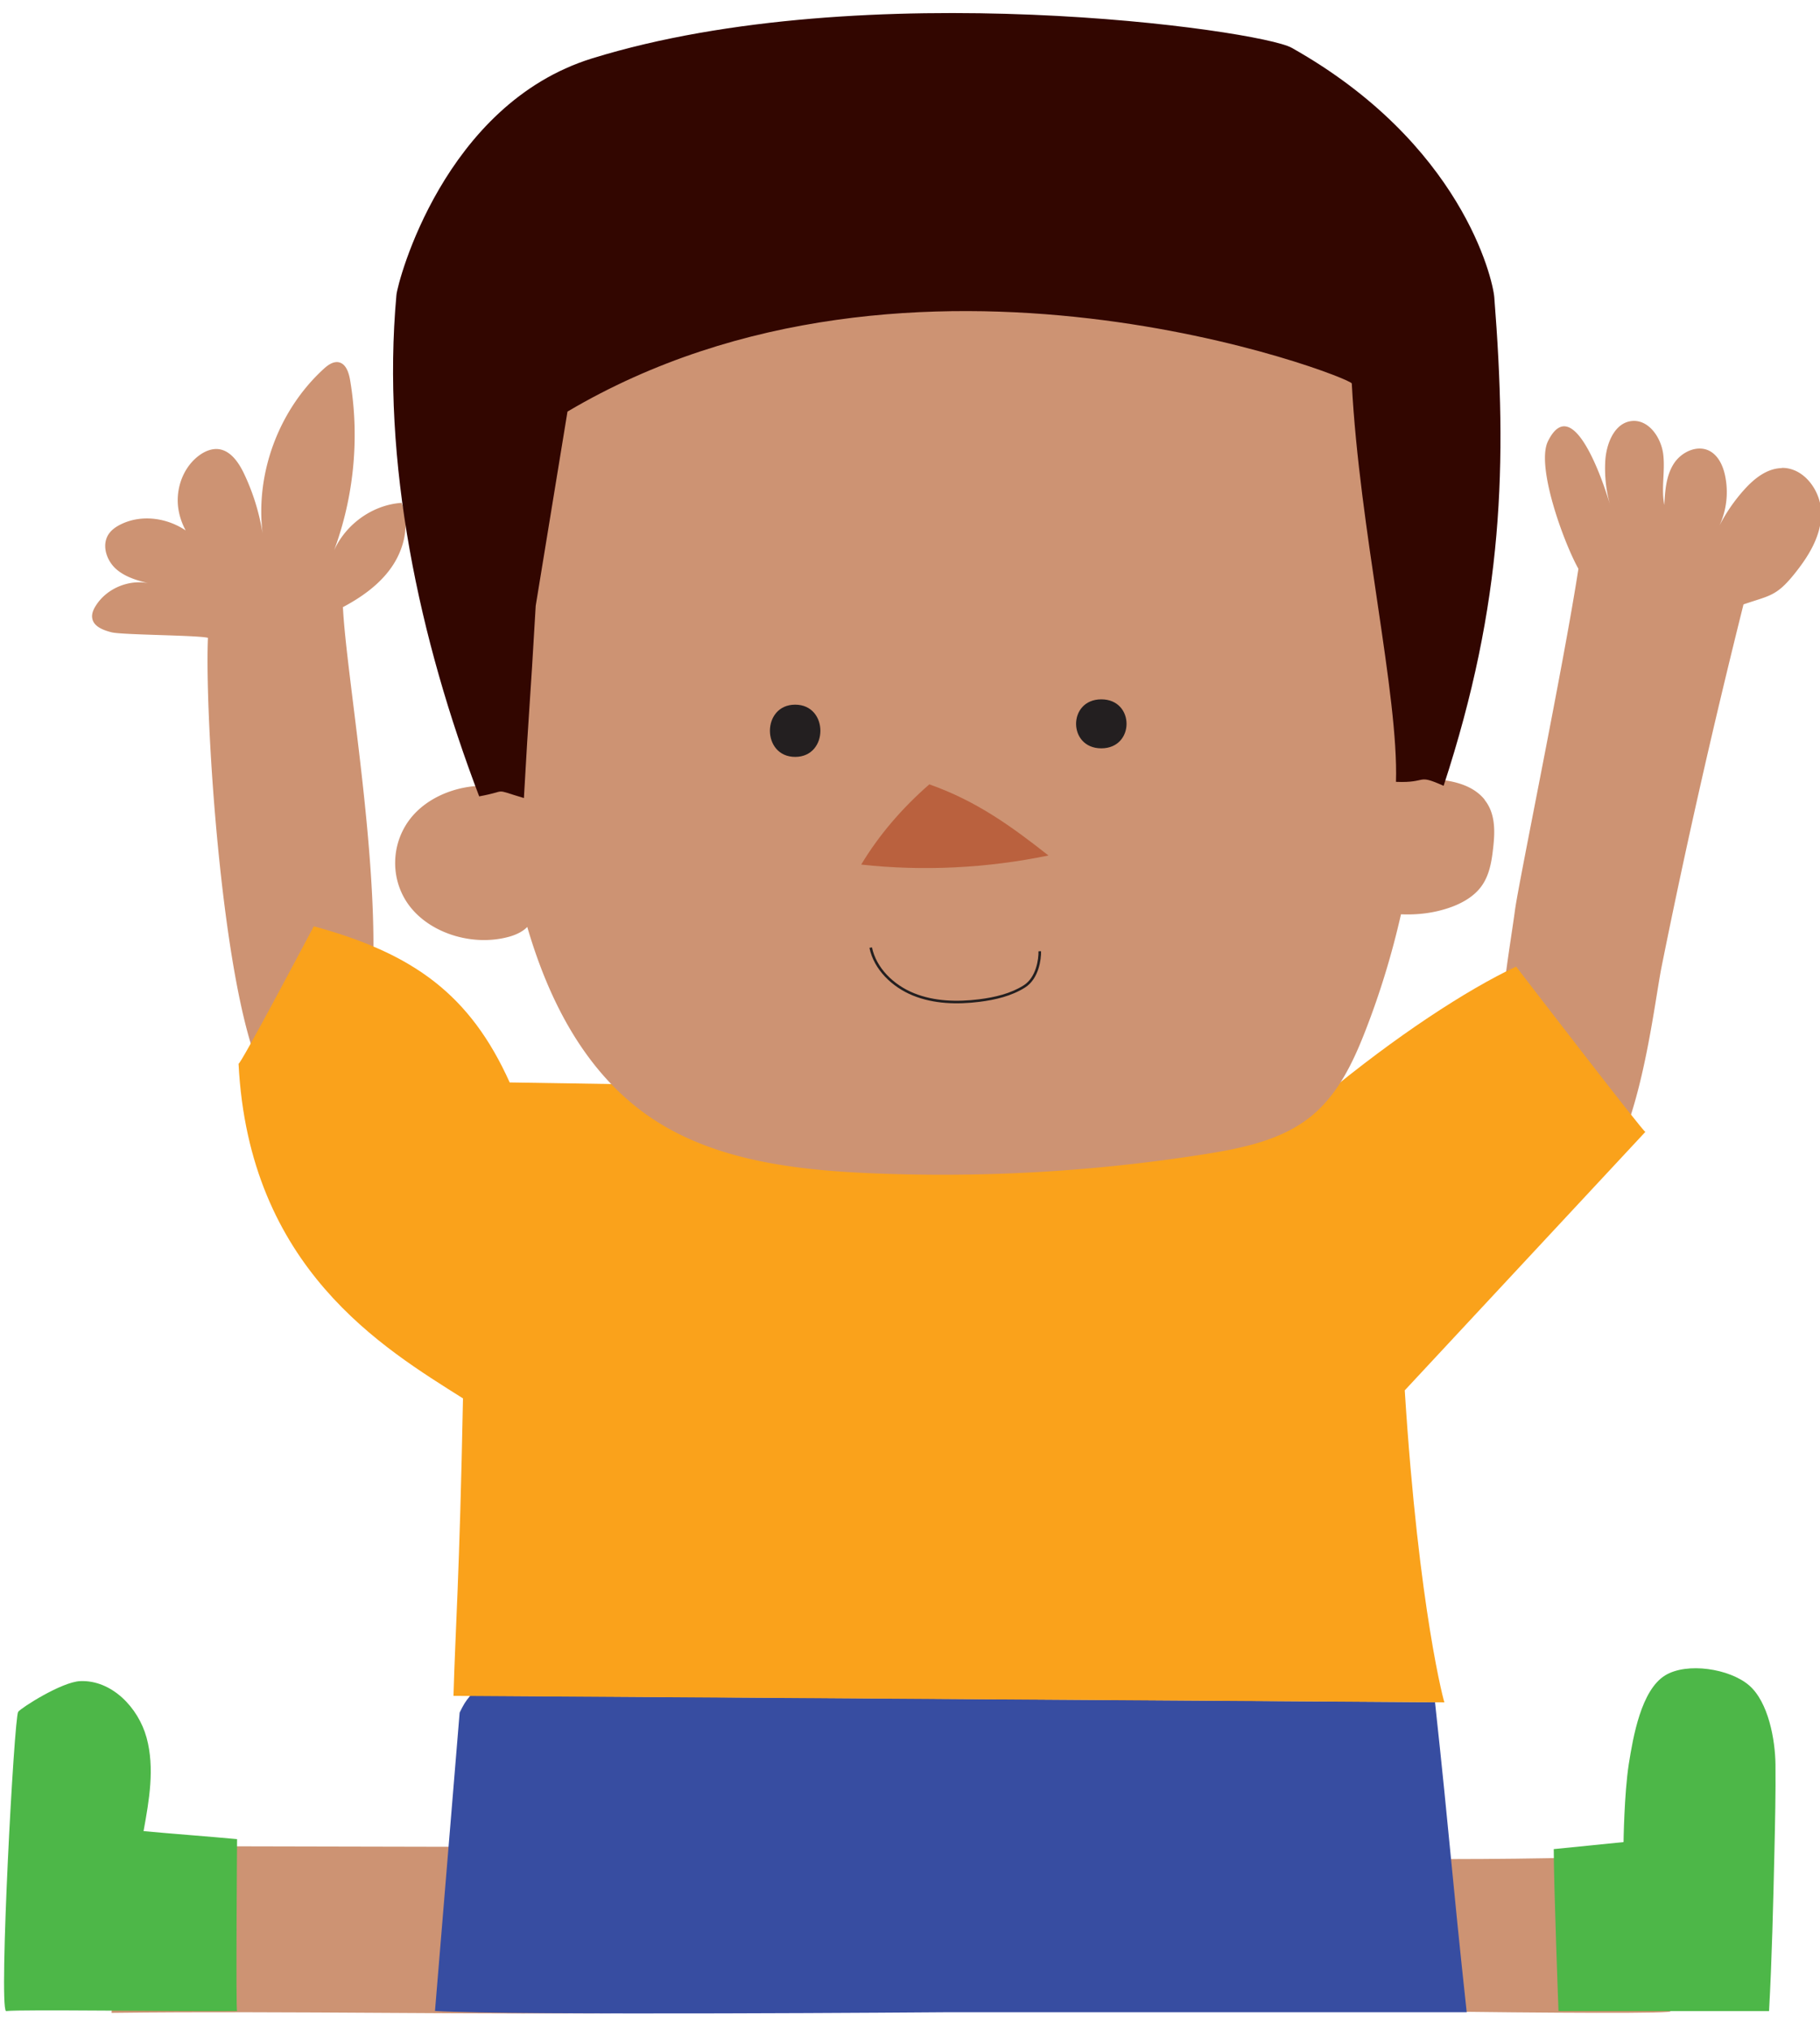 <svg xmlns="http://www.w3.org/2000/svg" width="416" height="464" fill="none" viewBox="0 0 416 464">
  <g clip-path="url(#a)">
    <path fill="#CD9373" d="M381.731 459.596c2.675.549 1.833-36.11 1.833-36.11-40.124 2.625-78.265.191-118.413 2.793-.955.047-3.582 30.218-3.535 32.438 0 0 124.605 2.168 120.115.879Z"/>
    <path fill="#4DB748" d="m355.19 422.579 15.907-1.6s.143-11.003 1.194-17.806c1.003-6.326 2.842-16.924 8.311-20.289 4.992-3.056 14.736-1.552 19.178 2.267s5.971 12.46 6.043 18.046c.071 6.444-.096 13.462-.239 19.883-.263 11.505-.584 25.011-1.229 36.516h-48.128s-1.084-28.926-1.084-37.041l.047.024Z"/>
    <path fill="#CD9373" d="m27.967 421.91-2.464 38.097c41.604-.501 83.421.501 125.05 0 0 .717-1.57-29.671-4.006-32.583-7.308-8.736-22.259-5.323-32.314-5.346-28.755-.048-57.51-.12-86.242-.191l-.024.023Z"/>
    <path fill="#374DA1" d="M99.402 459.577c17.888 1.074 116.956.286 116.956.286h-.788 119.679c-3.463-31.89-3.786-38.973-7.249-70.863l-220.5-1.5c-1.222 1.467-1.549 2.088-2.438 3.881l-5.636 68.196h-.024Z"/>
    <path fill="#4DB748" d="M54.19 459.596c-15.787.119-49.077-.411-52.83 0-1.648-1.48 1.863-67.097 2.794-68.386.669-.907 9.912-6.827 14.163-7.018 7.189-.31 13.303 6.015 15.19 12.937 1.886 6.923.596 14.274-.693 21.34 5.47.525 15.93 1.313 21.375 1.838 0 0-.31 39.241 0 39.289Z"/>
    <path fill="#CD9373" d="M407.256 106.976c-3.463.071-6.401 2.482-8.693 5.06a38.985 38.985 0 0 0-5.541 8.068 18.254 18.254 0 0 0 1.265-11.481c-.477-2.244-1.552-4.559-3.606-5.609-2.866-1.433-6.52.358-8.192 3.103-1.672 2.721-1.91 6.086-2.078 9.285-.74-3.795.215-7.71-.238-11.529-.454-3.819-3.272-7.997-7.118-7.662-4.012.358-5.899 5.132-6.138 9.142a30.743 30.743 0 0 0 1.123 10.12c-1.194-4.201-8.383-26.4-14.211-14.655-2.818 5.704 3.631 23.248 6.95 29.168-3.367 21.96-13.685 71.752-14.521 78.173-1.743 13.247-9.553 52.871 4.061 62.371 21.924 15.324 26.94-37.046 29.519-49.816 5.565-27.665 11.822-55.186 18.677-82.588 5.899-2.029 7.475-1.814 11.559-6.875 3.224-3.986 6.162-8.641 6.21-13.796.048-5.156-3.893-10.622-9.028-10.527v.048ZM78.265 138.818c4.275-2.268 8.336-5.108 11.13-9.047 3.033-4.272 4.347-10.001 2.388-14.847-7.189.478-13.852 5.681-16.073 12.556 5.11-12.842 6.616-27.092 4.299-40.698-.287-1.647-.932-3.628-2.556-3.986-1.29-.263-2.531.644-3.487 1.528-10.245 9.38-15.62 23.822-13.947 37.57a50.37 50.37 0 0 0-4.275-13.725c-1.218-2.53-3.081-5.251-5.876-5.537-1.576-.144-3.152.549-4.418 1.503-3.559 2.674-5.278 7.424-4.729 11.816.239 1.862.836 3.628 1.72 5.275-4.204-2.84-9.84-3.676-14.497-1.551-1.195.549-2.365 1.288-3.105 2.386-1.672 2.507-.502 6.063 1.743 8.021 2.245 1.957 5.278 2.721 8.192 3.413-4.729-1.384-10.294.764-12.897 4.965-.55.859-.979 1.886-.788 2.864.334 1.886 2.532 2.697 4.395 3.175 2.412.62 19.608.644 22.044 1.265-.884 20.05 4.394 100.729 17.1 105.336 35.395 12.818 15.023-86.193 13.757-112.306l-.12.024Z"/>
    <path fill="#FAA21B" d="M346.521 220.905c-11.153 5.227-27.537 15.897-44.232 29.765-45.736-1.098-153.521-2.792-185.787-3.294-9.028-20.026-21.9-29.455-44.78-35.685 0 0-17.197 32.558-17.197 31.365 2.34 46.808 33.174 65.068 51.301 76.526-.812 41.437-1.743 52.68-2.173 67.98l226.508 1.48c.119.883-5.875-20.743-9.076-71.298l55.003-59.077c.144.883-29.543-37.762-29.543-37.762h-.024Z"/>
    <path fill="#CD9373" d="M339.356 182.761c-3.129-3.914-8.908-4.798-14.664-4.774 1.313-21.291 5.612-44.254-.263-64.829-5.087-17.735 11.727-36.807-2.102-46.045C304.63 55.298 240.217 50 205.085 52.53c-38.452 2.769-91.735 4.511-103.581 26.28-8.264 15.181 7.618 50.317 9.123 67.384.979 11.219 1.982 22.461 3.487 33.632-7.237-1.122-15.19 1.385-19.728 6.541-5.206 5.943-5.445 14.87-.525 21.005 4.92 6.134 14.545 8.975 22.665 6.659 1.481-.429 3.033-1.169 3.989-2.196 5.063 17.306 13.613 33.943 28.827 43.968 14.258 9.381 32.29 11.577 49.581 12.317a384.488 384.488 0 0 0 76.259-4.321c8.622-1.36 17.578-3.174 24.289-8.521 6.258-4.989 9.768-12.388 12.61-19.692 3.392-8.689 6.091-17.592 8.145-26.639 3.248.143 6.496-.167 9.601-1.05 3.272-.907 6.424-2.459 8.407-4.869 2.125-2.578 2.674-5.872 3.033-9.023.453-3.843.621-8.044-1.935-11.219l.024-.024Z"/>
    <path fill="#BA613E" d="M212.417 179.253c-6.305 5.49-11.583 11.696-15.572 18.332 14.067 1.551 28.708.835 42.799-2.077-8.311-6.54-16.408-12.46-27.227-16.255Z"/>
    <path fill="#320600" d="M308.977 87.594c1.743 33.345 10.723 71.25 10.102 91.086 7.428.31 4.514-1.934 10.891.907 13.733-41.963 14.569-73.686 11.583-111.638-.334-4.273-7.547-35.232-46.309-57.024-7.332-4.13-97.611-16.829-159.874 2.41C101.456 23.814 90.876 64.488 90.613 67.4c-3.487 38.263 5.207 78.626 18.915 114.597 6.927-1.265 2.795-1.814 10.222.382 1.242-22.198 1.314-19.811 2.699-43.943l7.261-44.374c79.125-46.808 179.171-7.805 179.243-6.445l.024-.023Z"/>
    <path fill="#231F20" d="M251.729 171.018c7.69 0 7.69-11.195 0-11.195-7.691 0-7.691 11.195 0 11.195Zm-69.978 1.957c7.691 0 7.691-11.935 0-11.935-7.69 0-7.69 11.935 0 11.935Zm26.949 54.553c-4.793-1.936-8.942-5.94-9.971-10.907l.578-.12c.978 4.723 4.949 8.596 9.614 10.48 4.664 1.883 9.885 2.006 14.875 1.389 3.614-.452 7.194-1.304 10.173-3.179 1.437-.905 2.301-2.403 2.8-3.919.499-1.514.621-3.014.597-3.868l.59-.016c.025.912-.104 2.48-.626 4.069-.523 1.587-1.45 3.228-3.046 4.233-3.087 1.943-6.768 2.81-10.414 3.265-5.041.624-10.376.509-15.17-1.427Z"/>
  </g>
  <defs>
    <clipPath id="a">
      <path fill="#fff" d="M0 0h416v464H0z"/>
    </clipPath>
  </defs>
</svg>
